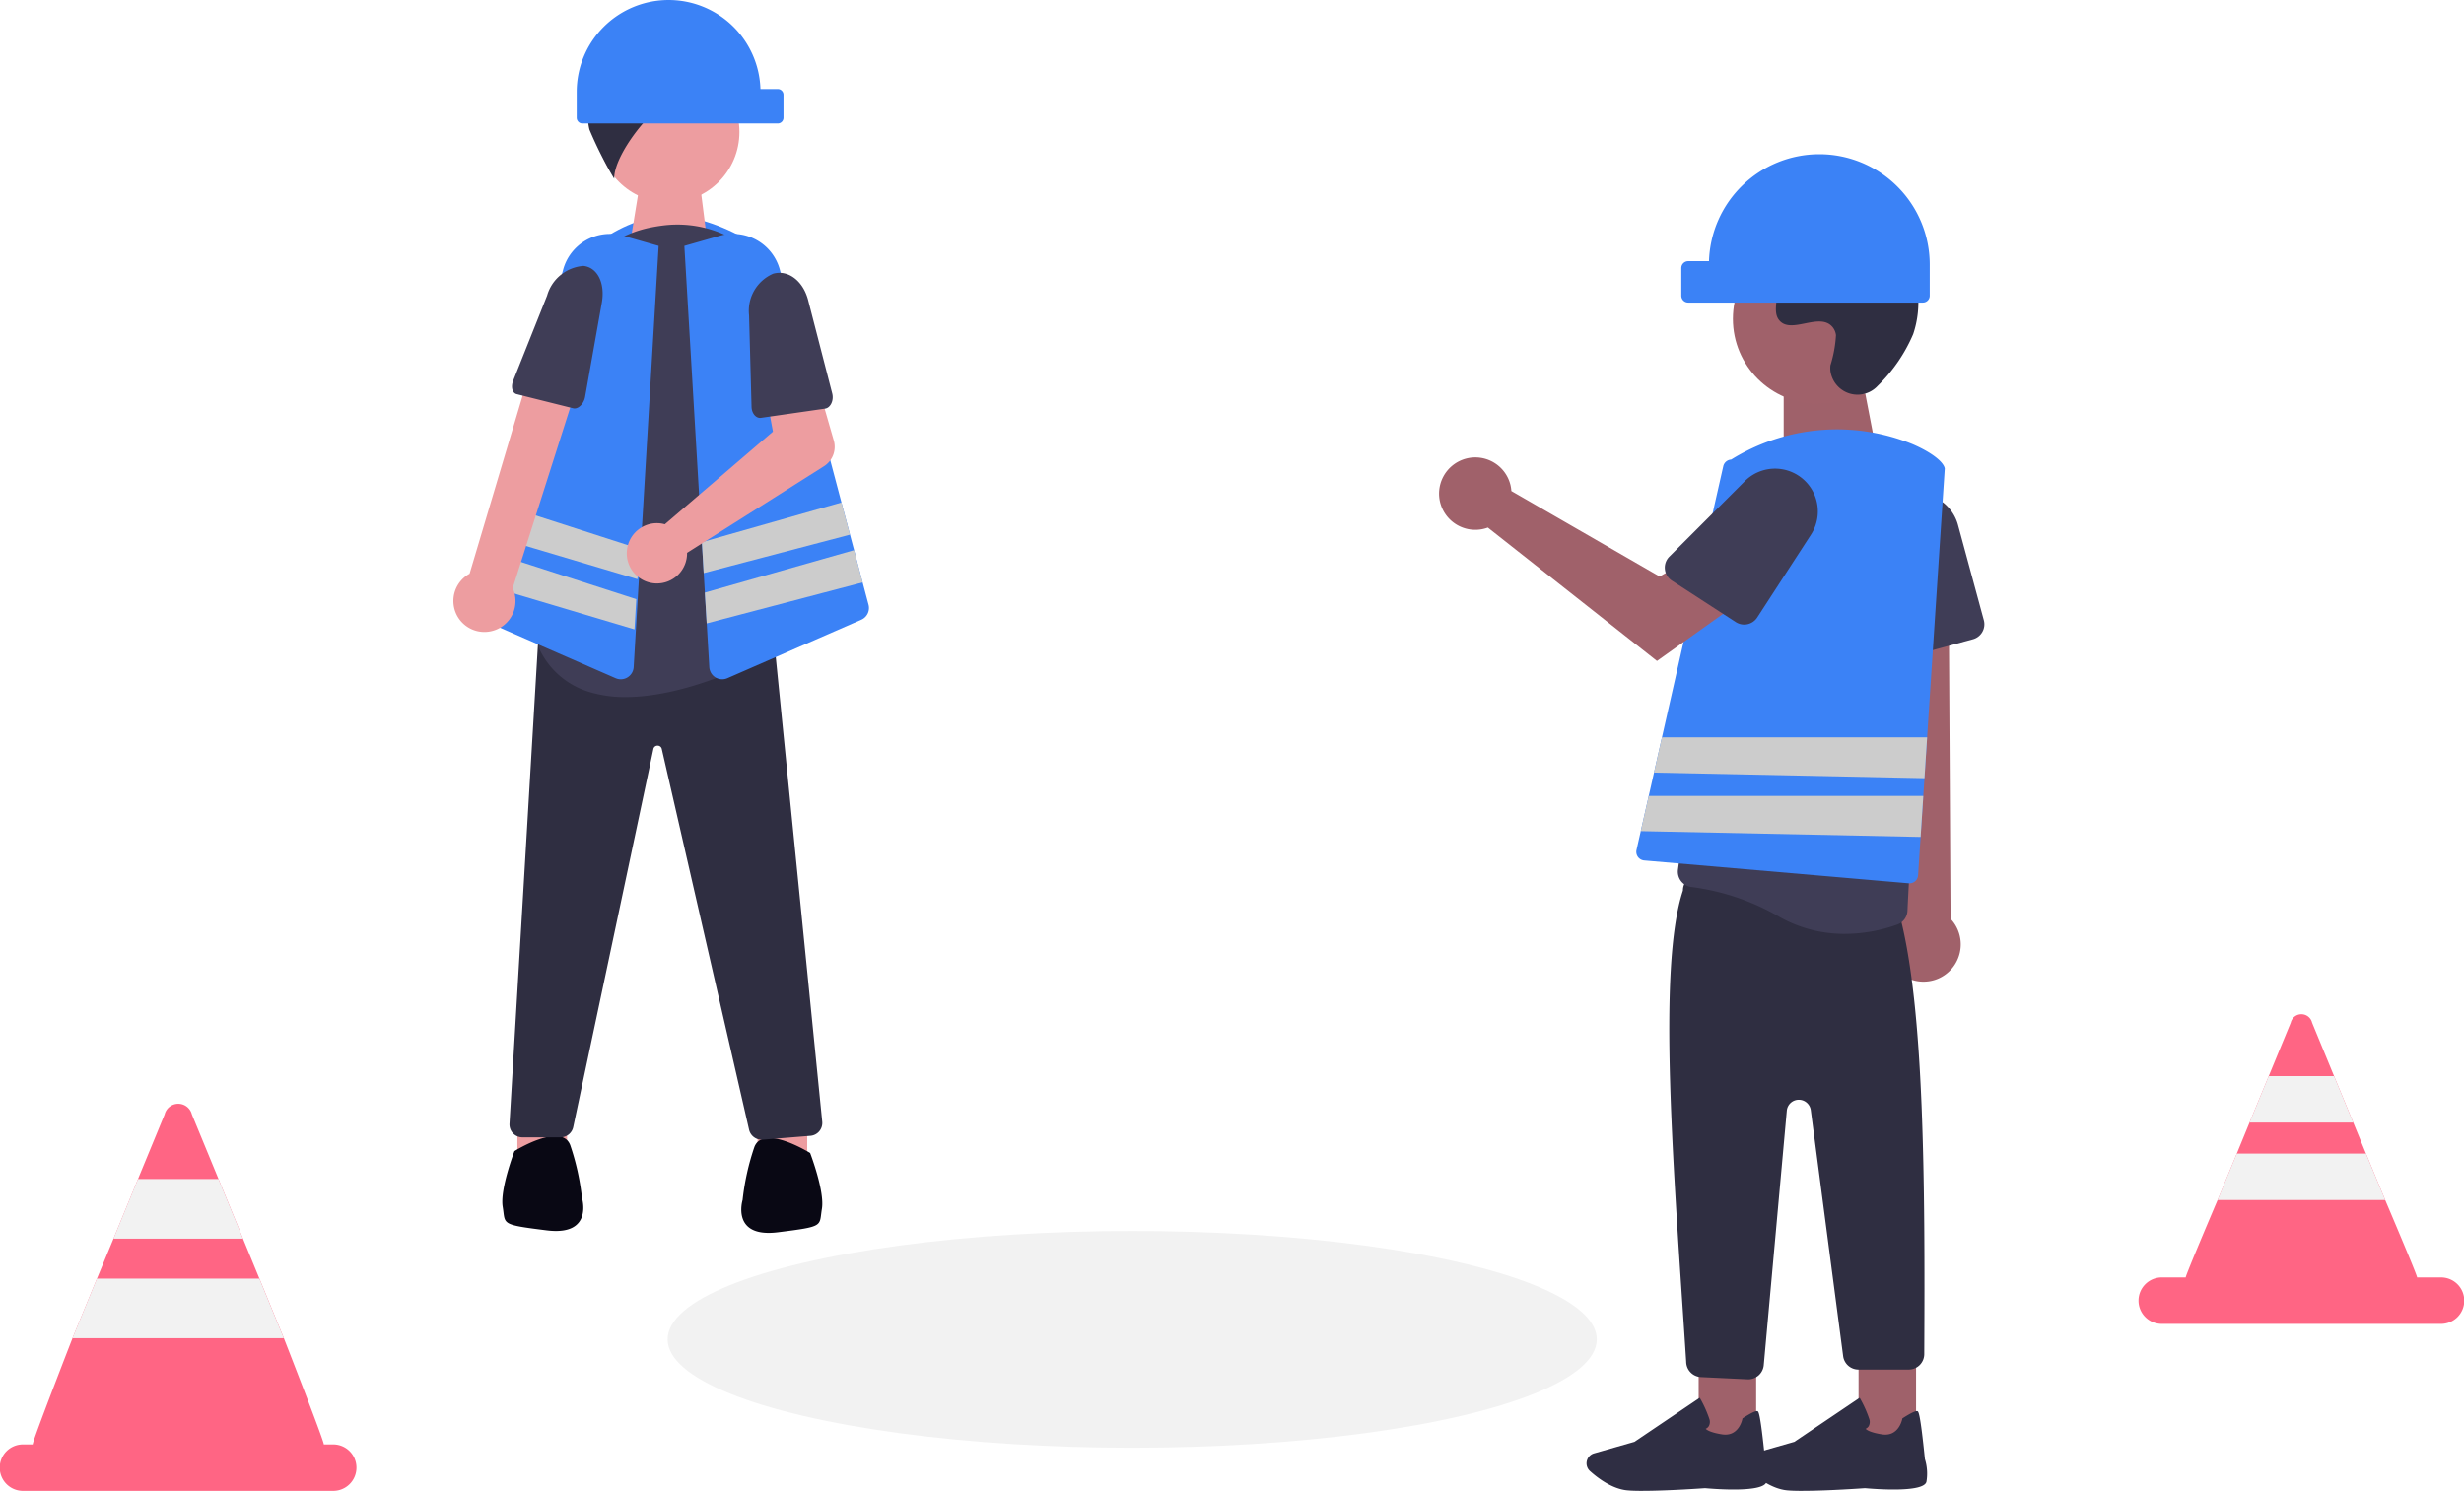 <svg xmlns="http://www.w3.org/2000/svg" width="799.987" height="484.11" viewBox="0 0 799.987 484.11" xmlns:xlink="http://www.w3.org/1999/xlink" role="img" artist="Katerina Limpitsouni" source="https://undraw.co/"><g transform="translate(-667.431 -409.309)"><path d="M674.49,553.994v10.488l-16.21-.953.226-8.638Z" transform="translate(255.02 219.218)" fill="#ed9da0"/><path d="M908.85,728.695c-.954,5.721.954,5.721-14.3,7.628S883.1,725.834,883.1,725.834a80.124,80.124,0,0,1,3.814-17.163c2.861-7.628,18.117,1.907,18.117,1.907S909.8,722.974,908.85,728.695Z" transform="translate(25.428 73.123)" fill="#090814"/><path d="M658.28,553.994v10.488l16.209-.953-.226-8.638Z" transform="translate(177.135 218.598)" fill="#ed9da0"/><path d="M882.806,728.695c.953,5.721-.954,5.721,14.3,7.628s11.442-10.488,11.442-10.488a80.134,80.134,0,0,0-3.814-17.163c-2.86-7.628-18.116,1.907-18.116,1.907S881.853,722.974,882.806,728.695Z" transform="translate(-52.159 72.503)" fill="#090814"/><path d="M26.479,0H0V14.605H29.3Z" transform="translate(1246.539 537.065)" fill="#9f616a"/><g transform="translate(1234.452 850.894)"><rect width="18.667" height="26.484" transform="translate(36.399)" fill="#9f616a"/><path d="M504.74,592.216c8.193,0,20.155-.856,20.245-.865,3.2.285,19.175,1.542,19.969-2.113a15.7,15.7,0,0,0-.5-7.35c-1.542-15.27-2.113-15.448-2.452-15.547-.543-.16-2.13.6-4.707,2.255l-.16.106-.035.188c-.045.232-1.181,5.839-6.6,4.988-3.708-.588-4.911-1.408-5.295-1.81a2.281,2.281,0,0,0,.98-.82,2.868,2.868,0,0,0,.2-2.389,37.791,37.791,0,0,0-2.871-6.445l-.24-.428L502.068,576.3l-13.1,3.745a3.354,3.354,0,0,0-2.184,1.935h0a3.38,3.38,0,0,0,.856,3.816c2.38,2.139,7.114,5.8,12.075,6.258,1.319.131,3.066.169,5.028.169h0Z" transform="translate(-486.517 -549.701)" fill="#2f2e43"/></g><g transform="translate(1182.535 850.894)"><rect width="18.667" height="26.484" transform="translate(36.399)" fill="#9f616a"/><path d="M504.74,592.216c8.193,0,20.155-.856,20.245-.865,3.2.285,19.175,1.542,19.969-2.113a15.7,15.7,0,0,0-.5-7.35c-1.542-15.27-2.113-15.448-2.452-15.547-.543-.16-2.13.6-4.707,2.255l-.16.106-.035.188c-.045.232-1.181,5.839-6.6,4.988-3.708-.588-4.911-1.408-5.295-1.81a2.281,2.281,0,0,0,.98-.82,2.868,2.868,0,0,0,.2-2.389,37.791,37.791,0,0,0-2.871-6.445l-.24-.428L502.068,576.3l-13.1,3.745a3.354,3.354,0,0,0-2.184,1.935h0a3.38,3.38,0,0,0,.856,3.816c2.38,2.139,7.114,5.8,12.075,6.258,1.319.131,3.066.169,5.028.169h0Z" transform="translate(-486.517 -549.701)" fill="#2f2e43"/></g><ellipse cx="150.834" cy="35.194" rx="150.834" ry="35.194" transform="translate(884.19 809.025)" fill="#f2f2f2"/><path d="M202.728,600.948H150.509V585.1c16.5-11.483,31.121-10.485,50.354.933Z" transform="translate(711.62 -97.46)" fill="#3b82f6"/><path d="M226.567,766.314a4.216,4.216,0,0,1-4.1-3.285L194.135,639.441a1.359,1.359,0,0,0-1.365-1.095h-.007a1.359,1.359,0,0,0-1.362,1.108L165.381,762.21a4.216,4.216,0,0,1-4.105,3.326h-12.4a4.2,4.2,0,0,1-4.189-4.444L153.924,605.5l3.715-1.1h.07l72.973.638,15.542,155.417a4.194,4.194,0,0,1-3.838,4.589L226.9,766.3Q226.734,766.315,226.567,766.314Z" transform="translate(688.161 13.087)" fill="#2f2e41"/><path d="M2.378.456l20.3-1.187,2,15.792H0Z" transform="translate(872.257 471.741)" fill="#ed9da0"/><path d="M174.807,730.926a39.525,39.525,0,0,1-11.868-1.67,26.2,26.2,0,0,1-15.888-13.4,4.2,4.2,0,0,1-.312-3.127c2.526-8.621,14.732-53.431,6.944-89.054a37.751,37.751,0,0,1,5.367-29.013A37.278,37.278,0,0,1,183.225,578.4h0c1.292-.252,2.59-.459,3.86-.615a37.143,37.143,0,0,1,30.08,9.9,38.064,38.064,0,0,1,11.95,30.175L223.13,713.9a4.158,4.158,0,0,1-2.236,3.453C214,720.965,193.293,730.926,174.807,730.926Z" transform="translate(695.757 -95.276)" fill="#3f3d56"/><path d="M190.054,722.722a4.2,4.2,0,0,1-1.68-.355L144.92,703.4a4.168,4.168,0,0,1-2.381-4.921l28.767-108.669a15.727,15.727,0,0,1,19.527-11.1l11.5,3.283-8.1,136.775a4.208,4.208,0,0,1-2,3.328,4.162,4.162,0,0,1-2.182.624Z" transform="translate(678.934 -92.839)" fill="#3b82f6"/><path d="M215.767,698.481l-1.912-7.208-2.769-10.481-1.334-5.026-2.769-10.453L187,589.812a15.71,15.71,0,0,0-19.526-11.1L155.977,582l5.7,96.2.588,10.043.373,6.331v.009l.6,9.987.84,14.2a4.187,4.187,0,0,0,5.865,3.6L213.389,703.4a4.164,4.164,0,0,0,2.378-4.923Z" transform="translate(733.643 -92.842)" fill="#3b82f6"/><ellipse cx="22.903" cy="22.902" rx="22.903" ry="22.902" transform="translate(861.693 429.272)" fill="#ed9da0"/><path d="M129.088,381.717,81.6,394.191l-.588-10.041,45.31-12.891Z" transform="translate(814.304 201.211)" fill="#ccc"/><path d="M132.421,384.821,81.8,398.119l-.6-9.99v-.01l48.453-13.781Z" transform="translate(815.072 213.614)" fill="#ccc"/><path d="M201.89,582.371a28.12,28.12,0,0,0-30.821-17.329l7.221,5.835c-8.972.3-18.416-.34-24.822,5.949,2.039-.056,4.712,4.305,6.752,4.249a10.7,10.7,0,0,0-8.954,6.176,17.592,17.592,0,0,0-1.039,11.187,130,130,0,0,0,8.044,15.982c-.266-9.11,17.67-30.841,26.428-28.572a24.035,24.035,0,0,0-11.1,8.425,32.55,32.55,0,0,1,19.3-3.158,13.658,13.658,0,0,0,4.6.257,5.618,5.618,0,0,0,3.331-8.979Z" transform="translate(708.576 -147.055)" fill="#2f2e41"/><path d="M114.748,385.736l-.588,9.854L67.582,381.719l2.73-10.317Z" transform="translate(760.232 201.788)" fill="#ccc"/><path d="M117.036,389.793l-47.528-15.34L66.773,384.8l49.685,14.8Z" transform="translate(756.973 214.077)" fill="#ccc"/><path d="M153.741,673.721a10.017,10.017,0,0,0,6.568-13.885l22.344-70.145-15.844-3.318-20.485,68.772a10.071,10.071,0,0,0,7.418,18.576Z" transform="translate(673.569 -59.545)" fill="#ed9da0"/><path d="M168.028,580.173h0c4.55.464,7.109,5.58,5.977,11.949l-5.428,30.565c-.407,2.291-2.293,4.105-3.86,3.714l-18.361-4.589c-1.413-.353-1.933-2.361-1.133-4.369l11.023-27.651A13.306,13.306,0,0,1,168.028,580.173Z" transform="translate(688.816 -84.513)" fill="#3f3d56"/><path d="M163.1,633.752a9.826,9.826,0,0,1,1.517.3l35.1-30.1L197.672,592.9l16.265-5.275,5.533,19.2a7.46,7.46,0,0,1-3.179,8.37l-44.458,28.133a9.788,9.788,0,1,1-8.729-9.575Z" transform="translate(718.665 -54.5)" fill="#ed9da0"/><path d="M168.073,580.9h0c4.86-1.36,9.716,2.339,11.343,8.64l7.808,30.24c.585,2.267-.552,4.676-2.327,4.931L164.1,627.7c-1.6.23-3.011-1.411-3.069-3.573l-.808-29.758a13.09,13.09,0,0,1,7.854-13.473Z" transform="translate(750.406 -82.716)" fill="#3f3d56"/><path d="M243.773,743.487a12.036,12.036,0,0,1-2.311-18.309l-9.043-128.339,26.051,2.527.716,125.683a12.1,12.1,0,0,1-15.412,18.439Z" transform="translate(1041.537 -17.387)" fill="#a0616a"/><path d="M236.806,647.92a5.02,5.02,0,0,1-2.082-3.81l-1.909-34.59a13.89,13.89,0,0,1,27.275-4.4l8.385,30.926a5.047,5.047,0,0,1-3.547,6.185L241.077,648.7a5.023,5.023,0,0,1-4.271-.778Z" transform="translate(1043.047 -25.344)" fill="#3f3d56"/><path d="M178.865,563h0a29.832,29.832,0,0,1,29.815,28.9l5.619,0a1.865,1.865,0,0,1,1.865,1.865v7.46a1.865,1.865,0,0,1-1.865,1.865H150.89a1.865,1.865,0,0,1-1.865-1.865v-8.392A29.839,29.839,0,0,1,178.865,563Z" transform="translate(705.644 -153.689)" fill="#3b82f6"/><path d="M244.988,783.287l-15.12-.721a5.039,5.039,0,0,1-4.8-5c-3.986-61.526-9.507-127.5-1.055-152.985a5.042,5.042,0,0,1,5.766-5.025l60.489,8.781a5.012,5.012,0,0,1,4.317,4.951c7.723,30.177,8.072,84.9,7.78,141.757a5.042,5.042,0,0,1-5.041,5.08h-16.3a5.018,5.018,0,0,1-4.98-4.258l-10.532-80.044a3.921,3.921,0,0,0-7.767.144l-7.509,82.884a5.061,5.061,0,0,1-5.006,4.443Q245.108,783.294,244.988,783.287Z" transform="translate(989.815 73.906)" fill="#2f2e41"/><path d="M253.41,746.846a76.1,76.1,0,0,0-28.769-9.854,4.949,4.949,0,0,1-3.421-1.875,5.016,5.016,0,0,1-1.043-3.81L234.671,623.7a37.216,37.216,0,0,1,21.693-29.08,36.193,36.193,0,0,1,35.173,2.757q.745.5,1.462,1.012a37.169,37.169,0,0,1,14.157,38.733c-8.888,36.359-11.941,95.968-12.463,107.548a5,5,0,0,1-3.269,4.487,50.506,50.506,0,0,1-17.058,3.037A42.714,42.714,0,0,1,253.41,746.846Z" transform="translate(992.039 -39.644)" fill="#3f3d56"/><ellipse cx="27.516" cy="27.516" rx="27.516" ry="27.516" transform="translate(1230.056 485.338)" fill="#a0616a"/><path d="M274.022,637.119a8.888,8.888,0,0,1-15.335-4.937,9,9,0,0,1,.011-1.743,40.4,40.4,0,0,0,1.8-9.807,5.143,5.143,0,0,0-.941-2.407c-4.091-5.478-13.693,2.45-17.553-2.509-2.367-3.04.415-7.828-1.4-11.226-2.4-4.485-9.5-2.273-13.952-4.729-4.955-2.733-4.659-10.335-1.4-14.959a23.53,23.53,0,0,1,17.839-9.082,47.854,47.854,0,0,1,20.157,3.933A40.283,40.283,0,0,1,282.3,592.86a32.24,32.24,0,0,1,3.259,27.45A51.743,51.743,0,0,1,274.022,637.119Z" transform="translate(1003.02 -102.5)" fill="#2f2e41"/><path d="M317.595,603.368c-.482-2.263-4.616-5.355-10.531-7.876a65.13,65.13,0,0,0-58.816,5.041,2.778,2.778,0,0,0-2.566,2.185l-19.9,88L223.2,702.179l-1.714,7.585L218.9,721.191l-1.378,6.106A2.81,2.81,0,0,0,220,730.714l85.916,7.416c.078,0,.168.011.246.011a2.8,2.8,0,0,0,2.778-2.621l.818-12.447.874-13.309.381-5.77.863-13.276,5.725-87.2v-.078Z" transform="translate(981.237 -41.997)" fill="#3b82f6"/><path d="M227.919,601.613a11.766,11.766,0,0,1,.268,1.838l48.126,27.763,11.7-6.734L300.48,640.8l-25.025,17.836-54.9-43.314a11.758,11.758,0,1,1,7.367-13.714Z" transform="translate(929.94 -34.702)" fill="#a0616a"/><path d="M219.318,625.927a5.021,5.021,0,0,1,1.449-4.093l24.494-24.5a13.89,13.89,0,0,1,21.474,17.383L249.292,641.6a5.047,5.047,0,0,1-6.973,1.484l-20.731-13.453a5.022,5.022,0,0,1-2.27-3.7Z" transform="translate(988.653 -31.778)" fill="#3f3d56"/><path d="M231.174,386.425l-.86,13.278-87.825-1.815,2.589-11.463Z" transform="translate(1061.939 262.296)" fill="#ccc"/><path d="M233.376,390.213l-.875,13.308-90.867-1.88,2.589-11.428Z" transform="translate(1058.497 277.554)" fill="#ccc"/><path d="M265.167,572.959h0a35.842,35.842,0,0,0-35.821,34.726l-6.751,0a2.241,2.241,0,0,0-2.24,2.241v8.962a2.241,2.241,0,0,0,2.24,2.241h76.181a2.24,2.24,0,0,0,2.241-2.24V608.809a35.85,35.85,0,0,0-35.85-35.85Z" transform="translate(992.943 -113.569)" fill="#3b82f6"/><path d="M347.94,713.962h-7.684c-.049-.93-10.365-25.139-10.365-25.139l-6.236-15.083-4.122-10.056L313.3,648.6l-7.139-17.346a3.562,3.562,0,0,0-6.938,0L292.082,648.6l-6.236,15.083-4.122,10.056-6.236,15.083s-10.316,24.208-10.365,25.139h-7.684a7.542,7.542,0,1,0,0,15.083h90.5a7.542,7.542,0,1,0,0-15.083Z" transform="translate(1111.937 110.147)" fill="#ff6584"/><path d="M214.631,423.392H180.945l6.234-15.083H208.4Z" transform="translate(1216.833 350.44)" fill="#f2f2f2"/><path d="M233.286,428.392h-54.4l6.234-15.083h41.932Z" transform="translate(1208.536 370.579)" fill="#f2f2f2"/><g transform="translate(667.431 767.724)"><path d="M355,760.111h-2.978c.273-.643-12.96-34.49-12.96-34.49l-7.944-19.357-5.33-12.972-7.944-19.357-8.646-20.966a4.557,4.557,0,0,0-8.85,0L291.7,673.935l-7.944,19.357-5.381,12.972-7.942,19.357s-13.183,33.848-12.911,34.49h-3.079a7.542,7.542,0,1,0,0,15.083H355a7.542,7.542,0,1,0,0-15.083Z" transform="translate(-246.898 -649.5)" fill="#ff6584"/><path d="M220.157,449.526H178.125l7.944-19.357h26.144Z" transform="translate(-141.275 -405.732)" fill="#f2f2f2"/><path d="M244.1,455.956H175.475l7.944-19.357H236.16Z" transform="translate(-151.949 -379.834)" fill="#f2f2f2"/></g></g></svg>